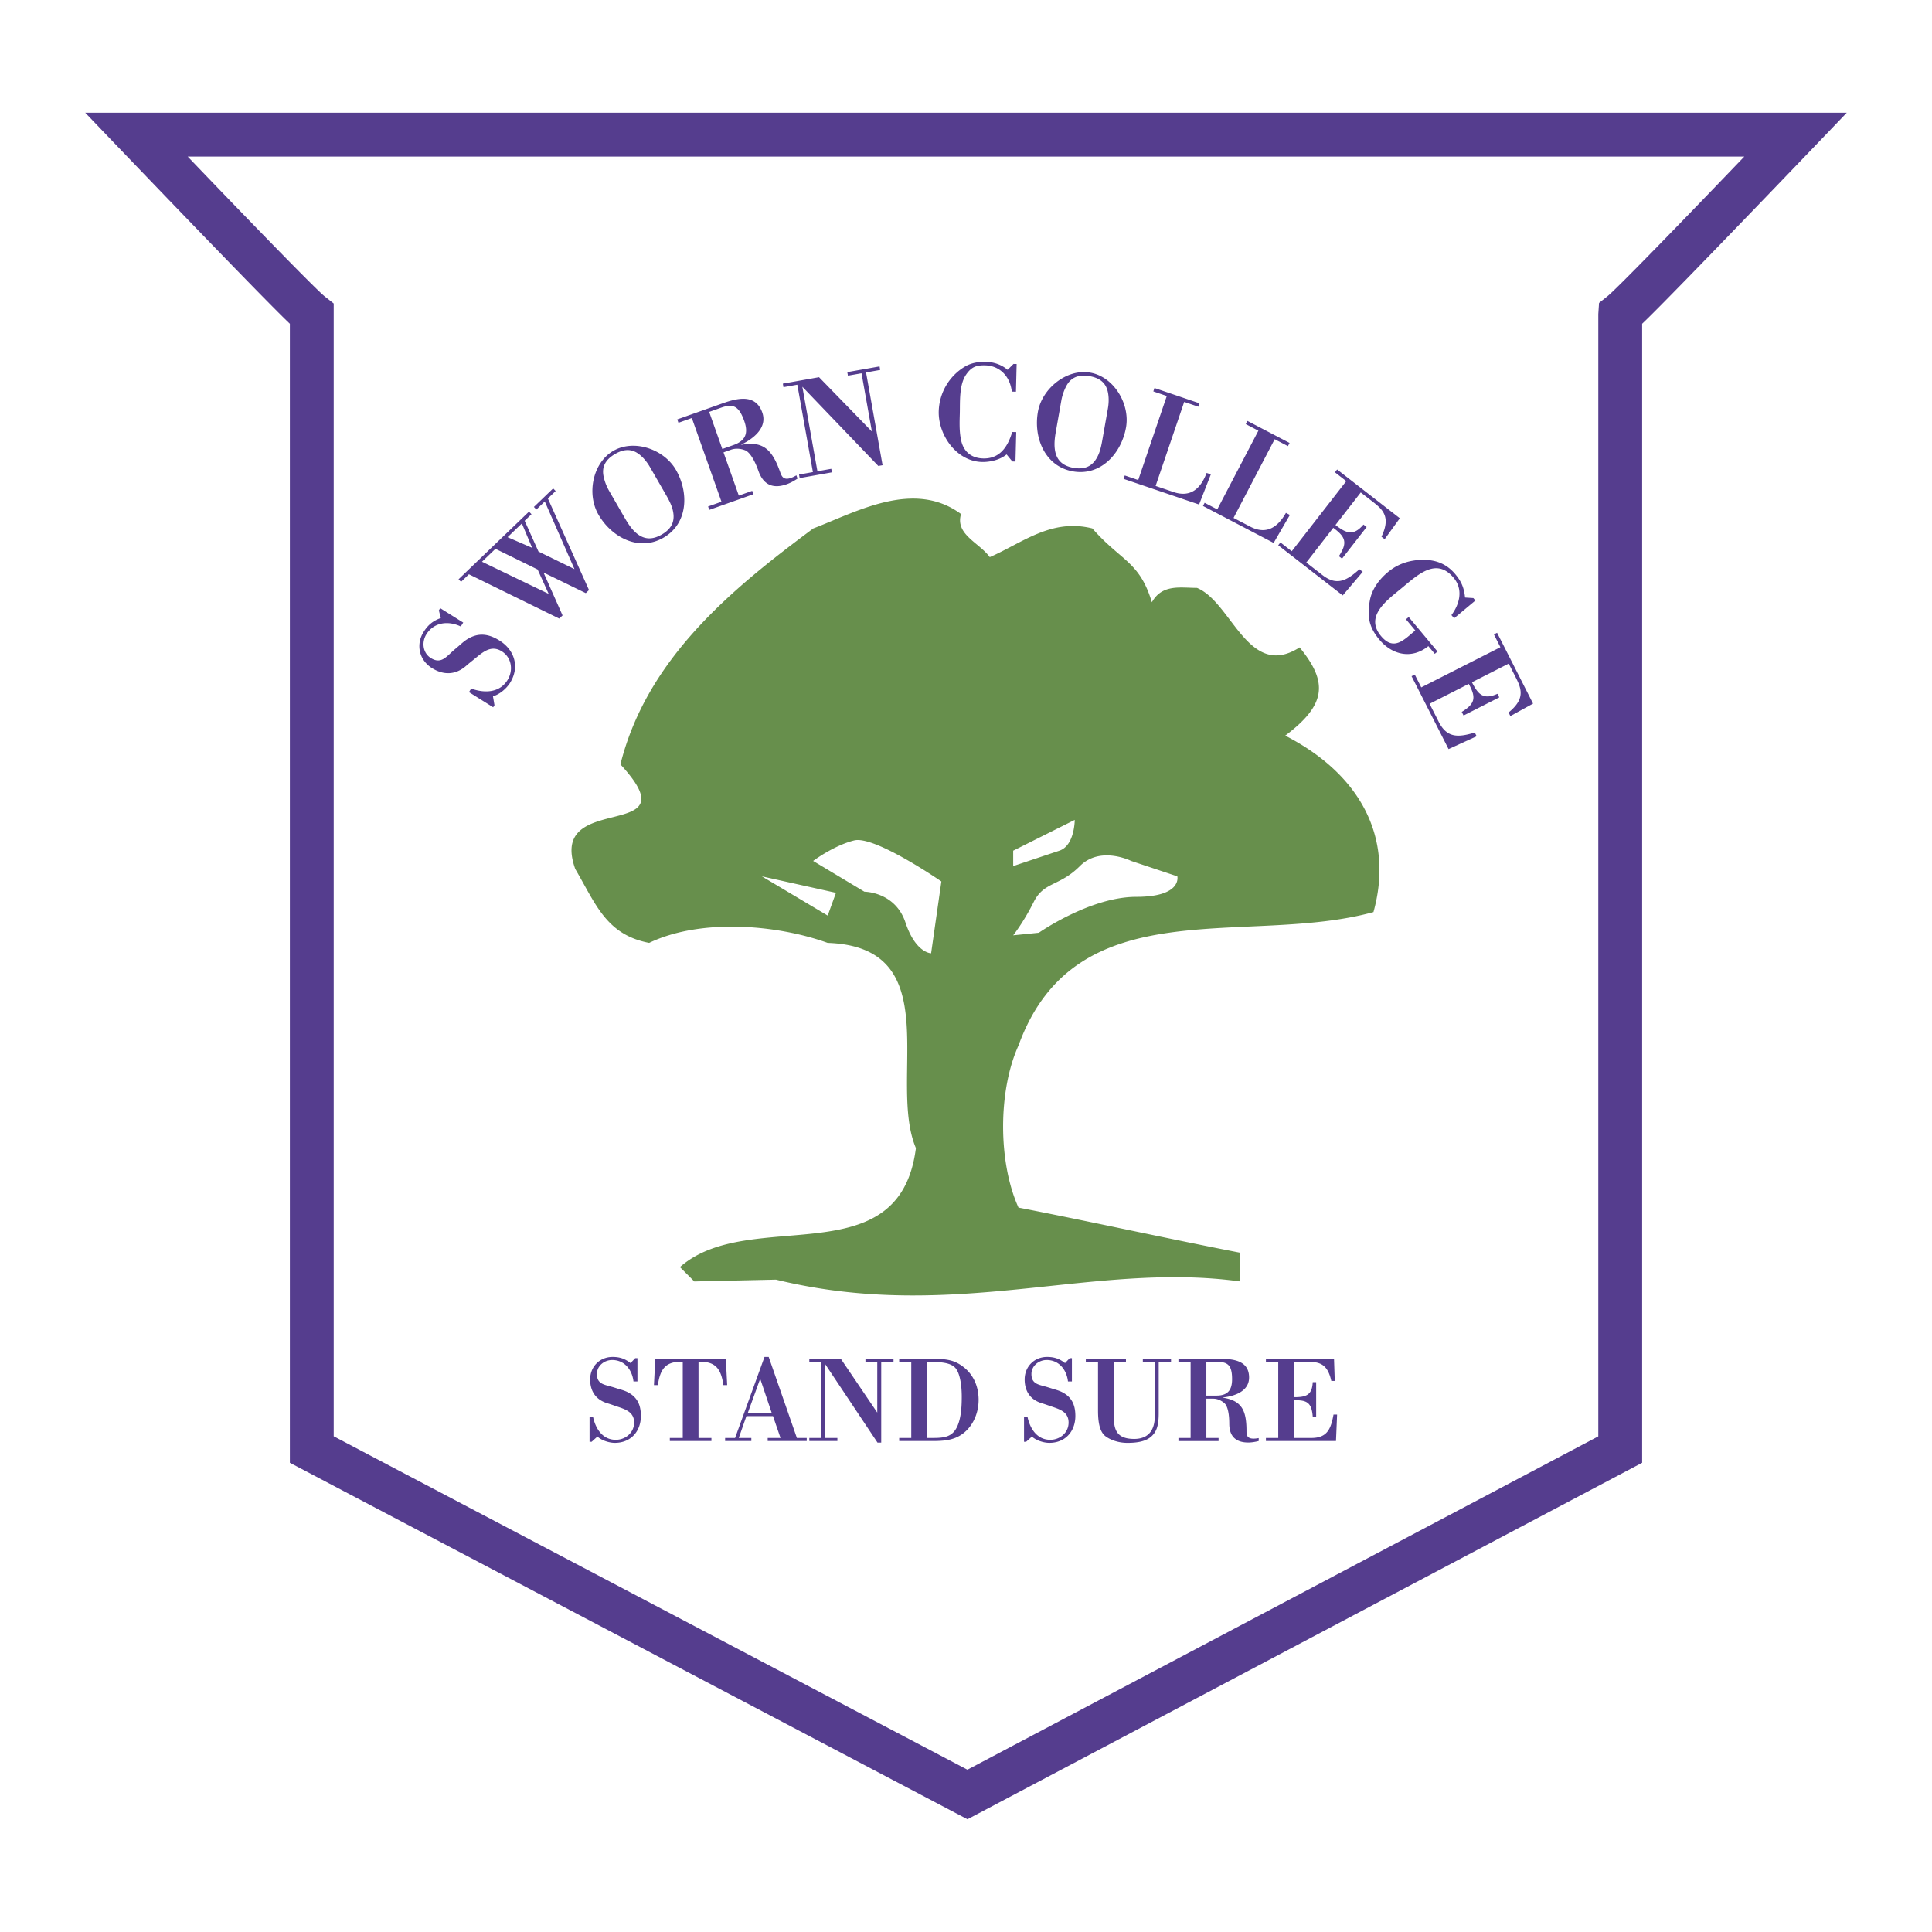 <svg xmlns="http://www.w3.org/2000/svg" width="2500" height="2500" viewBox="0 0 192.756 192.756"><g fill-rule="evenodd" clip-rule="evenodd"><path fill="#fff" d="M0 0h192.756v192.756H0V0z"/><path d="M49.334 70.358l-.13.207-2.415-1.512.22-.354c1.313.469 2.815.446 3.622-.841.601-.96.43-2.251-.566-2.874-1.129-.708-1.98.162-2.866.875-.237.19-.475.38-.699.577-1.048.916-2.248.942-3.402.219-1.275-.799-1.629-2.339-.837-3.604.443-.705.93-1.107 1.719-1.392l-.196-.765.137-.218 2.295 1.437-.245.389c-1.236-.59-2.667-.438-3.429.777-.487.776-.371 1.862.441 2.373.936.584 1.435.003 2.113-.621.275-.25.513-.44.703-.607.226-.198.501-.448.783-.627 1.125-.716 2.155-.577 3.248.106 1.53.958 2.035 2.664 1.054 4.23-.359.569-1.046 1.154-1.701 1.334l.151.891zM52.068 52.222l1.024 2.434-2.451-1.063 1.427-1.371zm-6.067 5.826l.784-.753 9.012 4.419.33-.316-1.898-4.275 4.215 2.052.32-.309-4.102-9.134.776-.744-.249-.258-1.922 1.846.248.26.838-.805 2.963 6.749-3.592-1.754-1.377-3.069.682-.655-.249-.258-7.028 6.75.249.254zm2.087-2.005l1.344-1.289 4.205 2.062 1.105 2.434-6.654-3.207zM66.412 49.315c.282.485.539.965.68 1.462.27.986.105 1.875-1.074 2.555-1.166.674-2.031.378-2.749-.349-.363-.37-.659-.828-.94-1.312l-1.561-2.705a4.982 4.982 0 0 1-.53-1.348c-.212-.887.034-1.691 1.139-2.328 1.092-.63 1.887-.429 2.573.187.337.299.644.687.901 1.133l1.561 2.705zm-.216 4.329c2.458-1.418 2.549-4.5 1.239-6.77-1.181-2.049-4.165-3.091-6.238-1.895-2.073 1.195-2.677 4.307-1.494 6.355 1.31 2.272 4.036 3.728 6.493 2.31zM70.755 41.097l1.176-.416c1.202-.427 1.786-.191 2.321 1.319.432 1.218.137 1.975-1.078 2.404l-1.108.393-1.311-3.7zm1.43 4.038l.744-.264c.418-.148.908-.138 1.401.051.456.173.942.944 1.339 2.065.488 1.377 1.448 1.813 2.812 1.329.393-.138.746-.34 1.091-.568l-.114-.324c-1.211.702-1.443.176-1.612-.297-.778-2.202-1.653-3.168-3.875-2.747l-.009-.026c1.207-.581 2.627-1.677 2.088-3.203-.667-1.877-2.483-1.431-3.957-.909l-4.524 1.603.12.338 1.336-.475 2.956 8.348-1.336.475.12.338 4.403-1.561-.12-.338-1.336.475-1.527-4.31zM88.055 46.414l-.424.076-7.58-7.907 1.504 8.437 1.382-.247.063.353-3.217.573-.063-.352 1.383-.247-1.554-8.718-1.382.246-.062-.353 3.611-.643 5.274 5.422-1.035-5.813-1.356.241-.062-.354 3.217-.57.063.351-1.41.252 1.648 9.253zM101.389 43.111l-.076 2.937-.314-.008-.57-.702c-.658.541-1.625.774-2.469.754-2.521-.065-4.361-2.677-4.302-5.054a5.368 5.368 0 0 1 2.709-4.519c.583-.315 1.302-.44 1.96-.423.803.021 1.584.27 2.201.801l.588-.586.314.007-.068 2.764-.414-.009c-.178-1.569-1.24-2.584-2.643-2.621-.918-.023-1.396.166-1.918.927-.699 1.016-.598 2.681-.626 3.84-.021.817-.078 1.933.17 2.871.249.924.906 1.557 1.993 1.642 1.76.131 2.609-1.096 3.062-2.631l.403.01zM109.988 43.854c-.096.55-.203 1.084-.418 1.555-.428.931-1.125 1.505-2.467 1.268-1.326-.235-1.799-1.017-1.881-2.035-.041-.517.025-1.057.125-1.608l.543-3.076c.09-.509.258-.974.461-1.375.406-.816 1.113-1.272 2.367-1.052 1.242.221 1.723.887 1.852 1.798.066.448.053.939-.039 1.449l-.543 3.076zm-2.945 3.175c2.793.494 4.846-1.808 5.301-4.39.412-2.329-1.203-5.044-3.562-5.46-2.355-.417-4.818 1.578-5.23 3.908-.456 2.582.696 5.449 3.491 5.942zM112.102 47.777l.115-.34 1.344.456 2.85-8.384-1.344-.456.115-.34 4.492 1.526-.115.34-1.412-.48-2.852 8.383 1.779.605c1.723.585 2.725-.36 3.309-1.902l.422.143-1.174 3.007-7.529-2.558zM120.023 50.479l.164-.317 1.26.657 4.102-7.848-1.258-.657.166-.317 4.203 2.197-.164.317-1.322-.689-4.102 7.849 1.662.869c1.615.843 2.75.063 3.564-1.372l.393.207-1.619 2.791-7.049-3.687zM135.764 49.131l-2.523 3.247c1.086.844 1.795 1.121 2.793-.044l.316.246-2.455 3.156-.316-.246c.875-1.335.689-1.915-.559-2.831l-2.691 3.461 1.605 1.249c1.471 1.144 2.465.519 3.697-.575l.328.257-1.994 2.353-6.436-5.005.219-.283 1.131.879 5.438-6.993-1.131-.879.219-.282 6.256 4.864-1.514 2.089-.318-.246c.607-1.271.502-2.024.049-2.632-.221-.297-.539-.563-.914-.854l-1.2-.931zM144.811 61.365c.787-1.048 1.217-2.525.223-3.714-1.707-2.048-3.504-.379-5.123.971-1.453 1.211-3.807 2.819-2.127 4.833 1.275 1.53 2.283.39 3.418-.556l-.928-1.111.275-.229 2.873 3.444-.275.23-.641-.77c-1.637 1.328-3.594.906-4.896-.659-1.037-1.244-1.225-2.318-.939-3.899.205-1.141.945-2.113 1.814-2.838 1.012-.842 2.215-1.212 3.539-1.215 1.293.006 2.34.437 3.176 1.438.643.771.871 1.401.971 2.327l.828.054.201.242-2.123 1.772-.266-.32zM150.525 66.208l-3.668 1.862c.623 1.227 1.145 1.781 2.547 1.15l.18.357-3.564 1.809-.182-.357c1.359-.835 1.439-1.438.701-2.798l-3.91 1.986.92 1.813c.846 1.662 2.012 1.521 3.59 1.056l.188.37-2.805 1.28-3.691-7.271.32-.162.648 1.278 7.896-4.009-.648-1.278.318-.161 3.588 7.066-2.262 1.244-.18-.357c1.09-.892 1.314-1.618 1.162-2.36-.07-.364-.246-.742-.461-1.164l-.687-1.354zM59.029 143.846h-.209v-2.443h.357c.258 1.166.957 2.248 2.259 2.248.97 0 1.83-.714 1.83-1.721 0-1.143-1.02-1.362-1.94-1.682a15.936 15.936 0 0 0-.737-.247c-1.143-.344-1.709-1.203-1.709-2.371 0-1.289.959-2.248 2.236-2.248.712 0 1.229.173 1.794.615l.465-.492h.222v2.322h-.394c-.134-1.168-.898-2.138-2.125-2.138-.787 0-1.524.577-1.524 1.401 0 .945.651 1.044 1.413 1.253.307.085.553.171.761.233.247.072.554.16.811.281 1.033.491 1.401 1.302 1.401 2.409 0 1.548-1.008 2.688-2.592 2.688-.577 0-1.313-.234-1.744-.627l-.575.519zM66.828 143.771v-.306h1.291v-7.592c-1.733-.086-2.261.75-2.481 2.321h-.394l.135-2.627h7.038l.135 2.627h-.38c-.222-1.571-.75-2.407-2.481-2.321v7.592h1.289v.306h-4.152zM75.845 137.558L77 140.984h-2.396l1.241-3.426zm-.884 6.213v-.306h-1.253l.761-2.176h2.654l.748 2.176h-1.278v.306h3.894v-.306h-.982l-2.813-8.084h-.417l-2.936 8.084h-.994v.306h2.616zM87.92 143.931h-.37l-5.208-7.811v7.346h1.204v.305h-2.8v-.305h1.203v-7.592h-1.203v-.306h3.144l3.635 5.368v-5.062h-1.179v-.306h2.8v.306H87.92v8.057zM92.489 135.874c1.412 0 2.286.074 2.789.565.368.355.676 1.353.676 2.924 0 .786-.038 1.768-.308 2.592-.528 1.607-1.597 1.511-3.157 1.511v-7.592zm-2.776 0h1.204v7.592h-1.204v.306h2.959c1.02 0 2.077.024 3.009-.49 1.291-.713 1.955-2.187 1.955-3.612 0-1.474-.613-2.763-1.892-3.549-.64-.393-1.303-.552-2.654-.552h-3.377v.305zM102.377 143.846h-.209v-2.443h.355c.26 1.166.959 2.248 2.26 2.248.973 0 1.83-.714 1.83-1.721 0-1.143-1.02-1.362-1.939-1.682a15.9 15.9 0 0 0-.736-.247c-1.145-.344-1.707-1.203-1.707-2.371 0-1.289.957-2.248 2.234-2.248.711 0 1.229.173 1.793.615l.469-.492h.219v2.322h-.393c-.135-1.168-.896-2.138-2.125-2.138-.785 0-1.521.577-1.521 1.401 0 .945.648 1.044 1.412 1.253.305.085.553.171.762.233.244.072.553.16.811.281 1.031.491 1.398 1.302 1.398 2.409 0 1.548-1.006 2.688-2.59 2.688-.578 0-1.314-.234-1.746-.627l-.577.519zM116.834 135.568v.306h-1.229v5.16c0 1.229-.234 1.83-.736 2.283-.504.454-1.279.639-2.383.639-.873 0-1.658-.27-2.174-.649-.527-.396-.762-1.192-.762-2.569v-4.863h-1.217v-.306h4.004v.306h-1.215v4.496c0 1.708-.186 3.192 2.039 3.192 1.436 0 2.051-.907 2.051-2.259v-5.43h-1.191v-.306h2.813zM120.359 135.874h1.068c1.094 0 1.498.356 1.498 1.733 0 1.104-.453 1.633-1.559 1.633h-1.008v-3.366h.001zm0 3.673h.676c.381 0 .773.147 1.117.442.32.27.492 1.031.492 2.051 0 1.253.648 1.88 1.891 1.88.357 0 .701-.062 1.045-.148v-.294c-1.18.222-1.217-.27-1.217-.701 0-2-.43-3.033-2.346-3.328v-.024c1.143-.124 2.604-.602 2.604-1.989 0-1.707-1.598-1.866-2.936-1.866h-4.113v.306h1.215v7.592h-1.215v.306h4.004v-.306h-1.217v-3.921zM129.105 135.874v3.525c1.178 0 1.805-.185 1.867-1.498h.342v3.427h-.342c-.111-1.363-.543-1.659-1.867-1.622v3.76h1.742c1.596 0 1.943-.947 2.199-2.335h.357l-.111 2.641h-6.99v-.306h1.229v-7.592h-1.229v-.306h6.793l.074 2.21h-.344c-.258-1.18-.725-1.633-1.352-1.807-.307-.085-.662-.098-1.068-.098h-1.3v.001z" fill="#553d8e"/><path d="M137.031 90.999c2.047-7.368-1.229-13.713-8.803-17.605 4.094-3.07 4.297-5.322 1.434-8.803-5.117 3.277-6.758-4.503-10.236-5.937-1.639 0-3.479-.41-4.504 1.434-1.229-4.094-3.07-4.094-5.938-7.369-4.094-1.023-6.959 1.432-10.236 2.865-1.023-1.433-3.479-2.253-2.865-4.3-4.71-3.48-10.442-.205-14.741 1.436-7.984 5.935-16.583 12.895-19.243 23.542 7.37 7.983-7.37 2.455-4.505 10.439 2.046 3.48 3.072 6.55 7.372 7.371 5.118-2.455 12.691-1.843 17.81 0 12.079.41 5.937 13.716 8.804 20.471-1.638 12.898-16.584 5.733-23.544 11.875l1.434 1.432 8.15-.18c17.748 4.334 31.575-1.857 46.305.18v-2.867c-7.369-1.432-14.74-3.071-22.109-4.503-2.047-4.503-2.047-11.668 0-16.173 5.73-15.763 22.722-9.826 35.415-13.308zm-54.452.349l-6.571-3.915 7.396 1.644-.825 2.271zm10.318 3.761s-1.536 0-2.559-3.07c-1.024-3.072-4.094-3.072-4.094-3.072l-5.118-3.07s2.047-1.536 4.093-2.046c2.048-.513 8.702 4.093 8.702 4.093l-1.024 7.165zm8.189-10.235l6.141-3.072s0 2.559-1.533 3.072a3107.33 3107.33 0 0 0-4.607 1.536v-1.536h-.001zm2.047 5.119c1.023-2.049 2.561-1.536 4.607-3.583 2.045-2.049 5.117-.513 5.117-.513l4.605 1.536s.512 2.046-4.094 2.046c-4.607 0-9.725 3.583-9.725 3.583l-2.559.256c.002.001 1.025-1.278 2.049-3.325z" fill="#678f4c"/><path d="M8.504 11.247S25.923 29.471 28.92 32.3v113.641l67.603 35.567 67.314-35.568V32.3c2.996-2.83 20.416-21.053 20.416-21.053H8.504zm165.525 4.374c-5.795 6.047-12.727 13.202-13.664 13.945l-.828.657-.074 1.113v111.97a829644.8 829644.8 0 0 0-62.944 33.258l-63.225-33.263V30.278l-.903-.712c-.938-.743-7.868-7.898-13.664-13.945h155.302z" fill="#553d8e"/></g></svg>